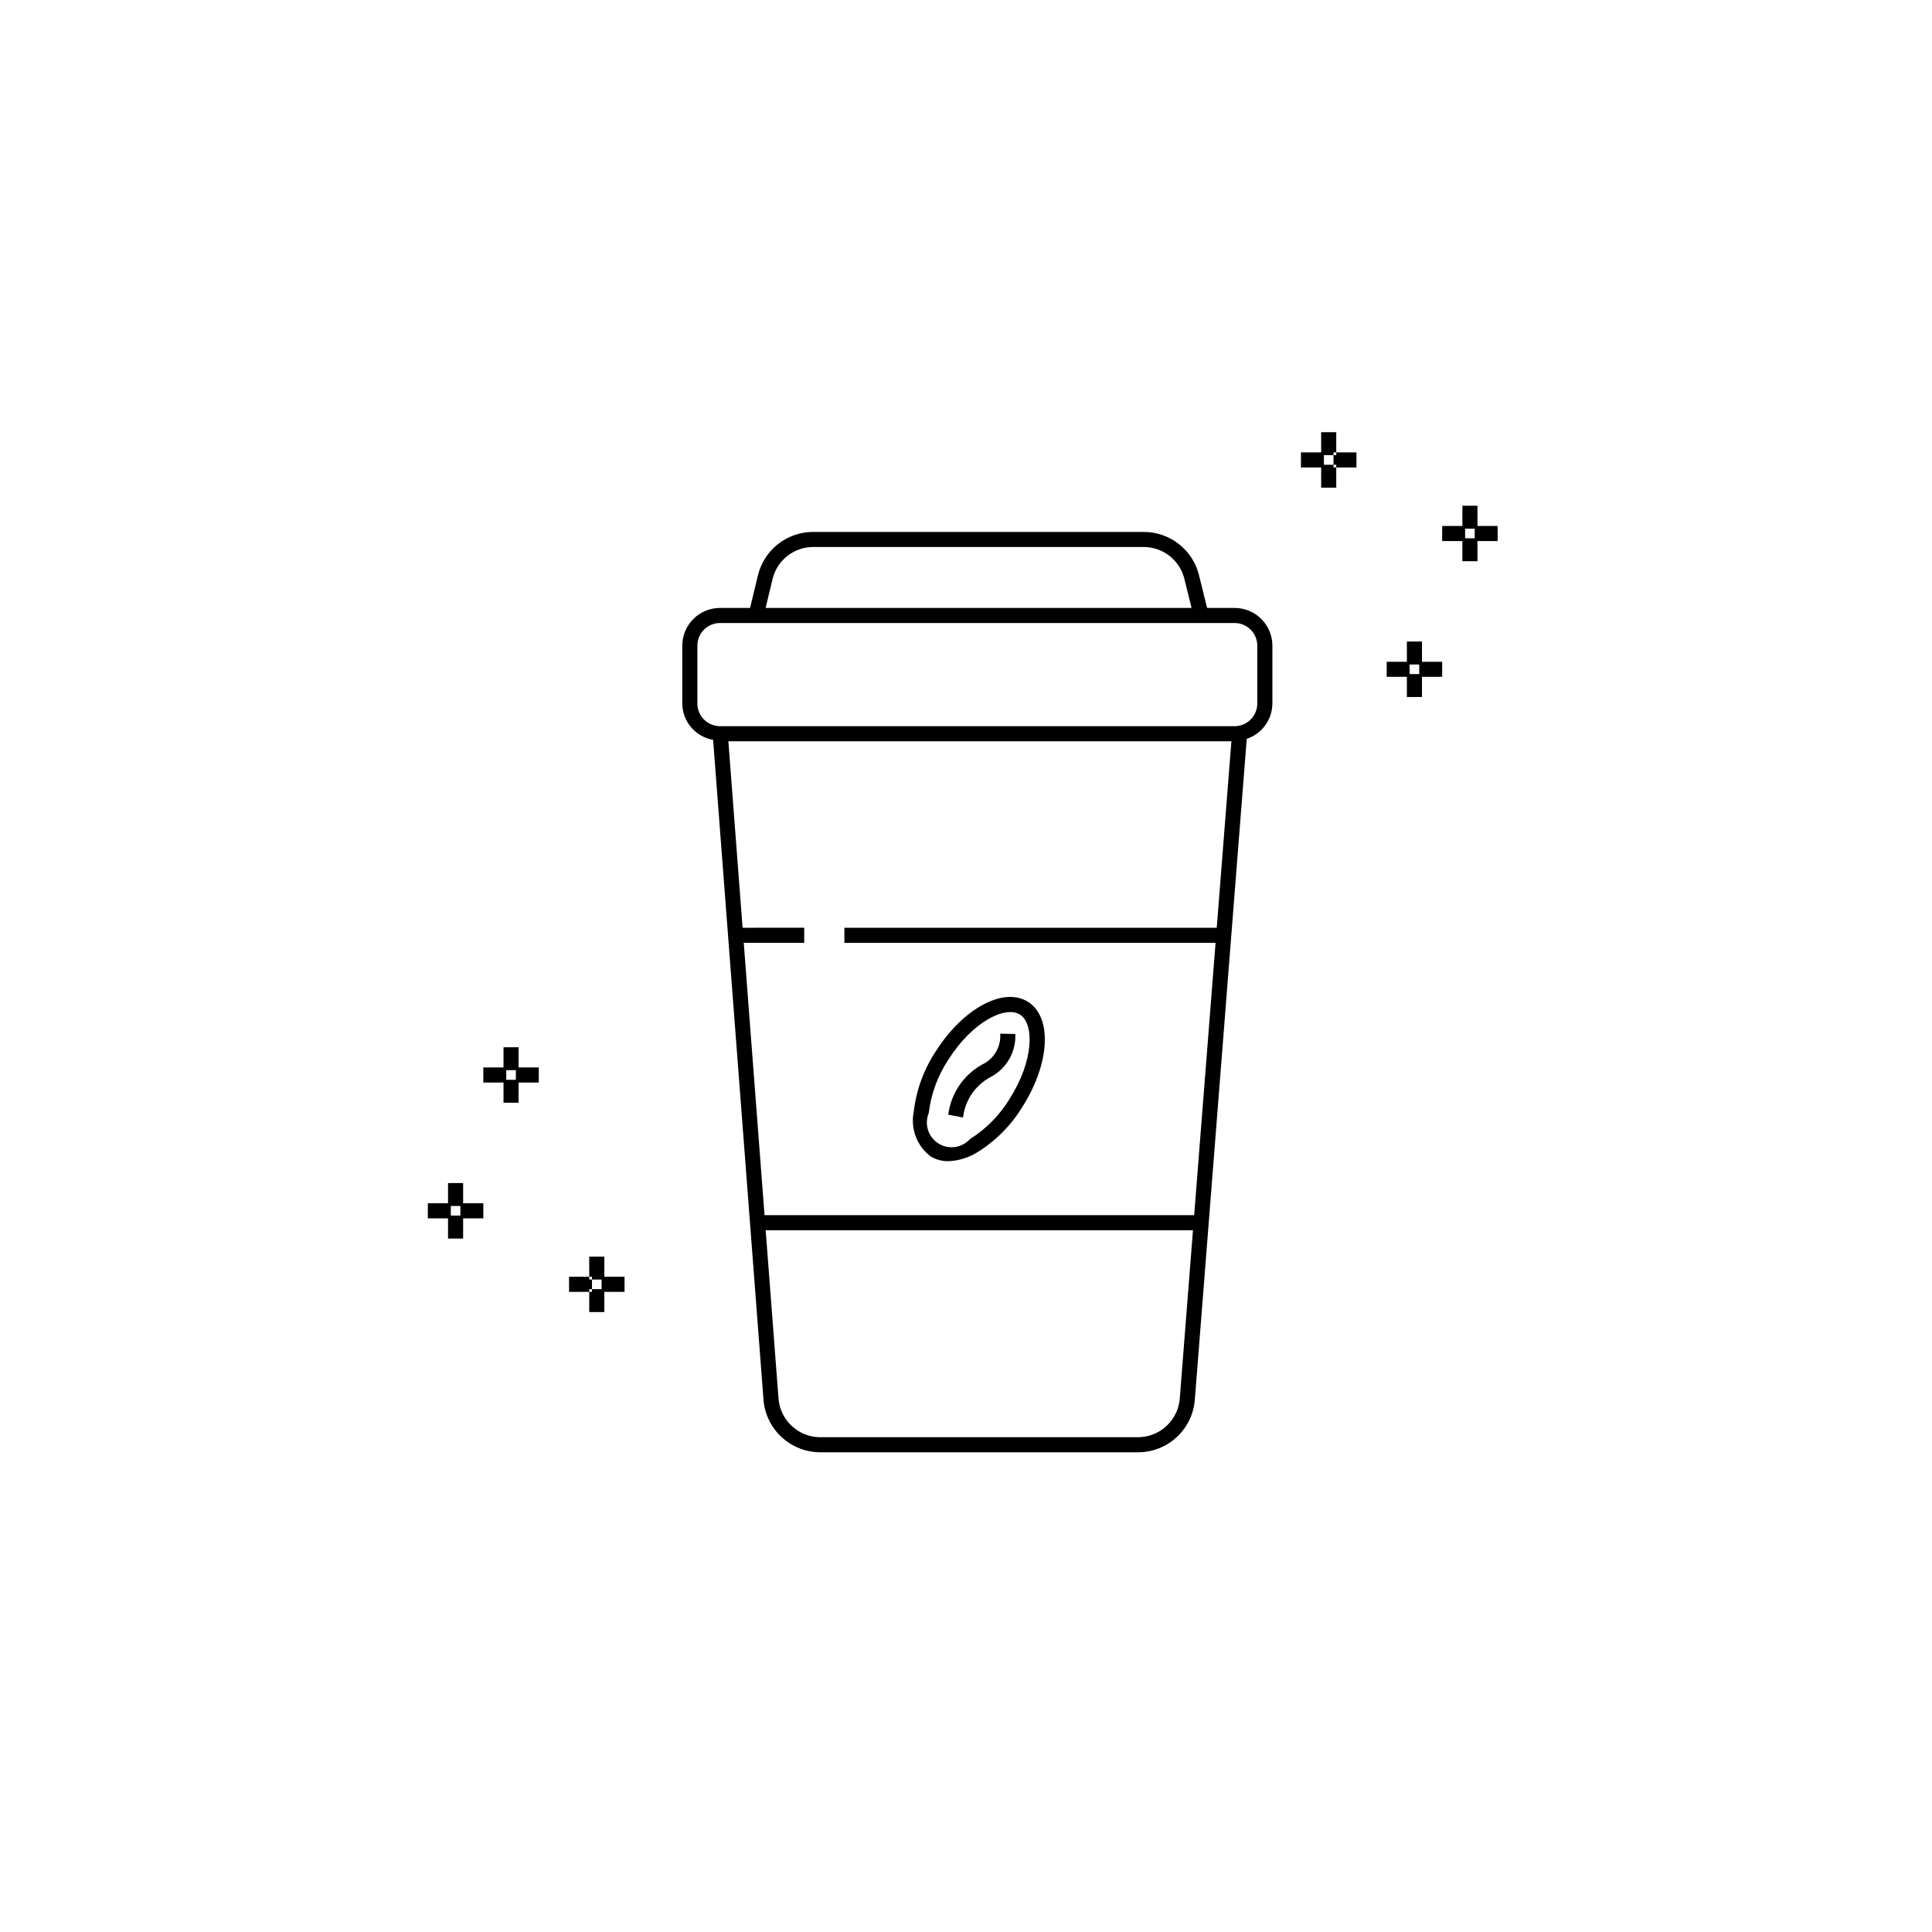 <?xml version="1.0" encoding="UTF-8"?>
<!-- Uploaded to: ICON Repo, www.svgrepo.com, Generator: ICON Repo Mixer Tools -->
<svg fill="#000000" width="800px" height="800px" version="1.1" viewBox="144 144 512 512" xmlns="http://www.w3.org/2000/svg">
 <path d="m471.2 305.11h-7.305l-2.144-8.664h0.004c-0.809-3.281-2.691-6.195-5.352-8.277-2.66-2.082-5.938-3.211-9.316-3.203h-87.555c-3.394-0.008-6.691 1.129-9.359 3.227-2.668 2.102-4.547 5.039-5.332 8.344l-2.062 8.574h-7.973c-5.519 0.004-9.992 4.477-9.996 9.996v15.34-0.004c0.043 4.762 3.481 8.812 8.172 9.629l13.328 174.53c0.215 3.856 1.898 7.481 4.703 10.137 2.805 2.652 6.519 4.133 10.379 4.133h84.188c3.852 0 7.555-1.469 10.355-4.109 2.805-2.637 4.492-6.246 4.727-10.086l13.738-174.88h-0.004c4.039-1.336 6.773-5.098 6.801-9.352v-15.34 0.004c-0.008-5.519-4.477-9.992-9.996-9.996zm-122.47-7.637c1.188-5 5.66-8.523 10.801-8.512h87.555c5.109-0.008 9.566 3.481 10.785 8.441l1.906 7.703-112.88 0.004zm107.94 216.93c-0.344 5.875-5.207 10.465-11.094 10.473h-84.188c-5.91-0.008-10.781-4.637-11.094-10.535l-3.383-44.316h113.24zm9.781-124.54h-98.68v4l98.367-0.004-5.668 72.164h-113.86l-5.508-72.164h16.023v-4l-16.328 0.004-3.773-49.422 133.31-0.004zm10.742-59.418v-0.004c-0.004 3.312-2.688 5.996-5.996 6h-136.39c-3.312-0.004-5.996-2.688-5.996-6v-15.34 0.004c0-3.312 2.684-5.996 5.996-6h136.39c3.309 0.004 5.992 2.688 5.996 6zm-86.664 119.95h0.004c1.426 0.891 3.082 1.355 4.766 1.332 2.742-0.105 5.406-0.926 7.731-2.379 4.887-3.039 8.988-7.188 11.973-12.105 7.258-11.469 7.887-23.656 1.434-27.746-6.438-4.07-17.199 1.691-24.473 13.16v-0.004c-3.168 4.801-5.164 10.281-5.824 15.996-0.879 4.43 0.82 8.977 4.394 11.746zm-0.406-11.418h0.004c0.602-5.074 2.391-9.93 5.219-14.184 6.367-10.055 15.098-14.344 18.949-11.922 3.848 2.441 3.695 12.168-2.672 22.23-2.637 4.375-6.266 8.066-10.59 10.781-2.141 2.359-5.668 2.84-8.359 1.133-2.691-1.703-3.766-5.098-2.547-8.039zm9.098 1.172-3.93-0.75h0.004c0.707-5.566 4-10.469 8.879-13.23 3.199-1.441 5.156-4.731 4.894-8.23l4 0.078h-0.004c0.227 4.805-2.387 9.297-6.676 11.48-3.984 2.168-6.66 6.144-7.164 10.652zm98.902-176.26h5.352v4h-5.352v-0.727h-0.727v-2.547h0.727zm37.422 19.492v-5.356h-4v5.356h-5.356v4h5.356v5.348h4v-5.348h5.348v-4zm-0.734 3.273h-2.539l0.004-2.547h2.539zm-37.414-18.766h0.727v5.348h-4v-5.348h-5.356v-4h5.356v-5.356h4v5.356h-0.727v0.727h-2.547v2.547h2.547zm23.445 46.125h-4v5.356h-5.352v4h5.352v5.348h4v-5.348h5.348v-4h-5.348zm-0.727 8.625h-2.547v-2.543h2.547zm-253.38 134.88h-4v5.352h-5.352v4h5.352v5.356h4v-5.359h5.356v-4h-5.356zm-0.727 8.621h-2.539v-2.547h2.539zm38.148 16.219h5.356v4h-5.356v5.356h-4v-5.356l0.727 0.004v-0.727h2.547v-2.547h-2.547v-0.727h-0.727v-5.348h4zm-4 3.273v0.727h-5.348v-4h5.348v0.727l0.727 0.004v2.547zm-18.719-64.102h-4v5.352h-5.352v4h5.352v5.356h4v-5.356h5.348v-4h-5.348zm-0.727 8.625h-2.547v-2.547h2.547z"/>
</svg>